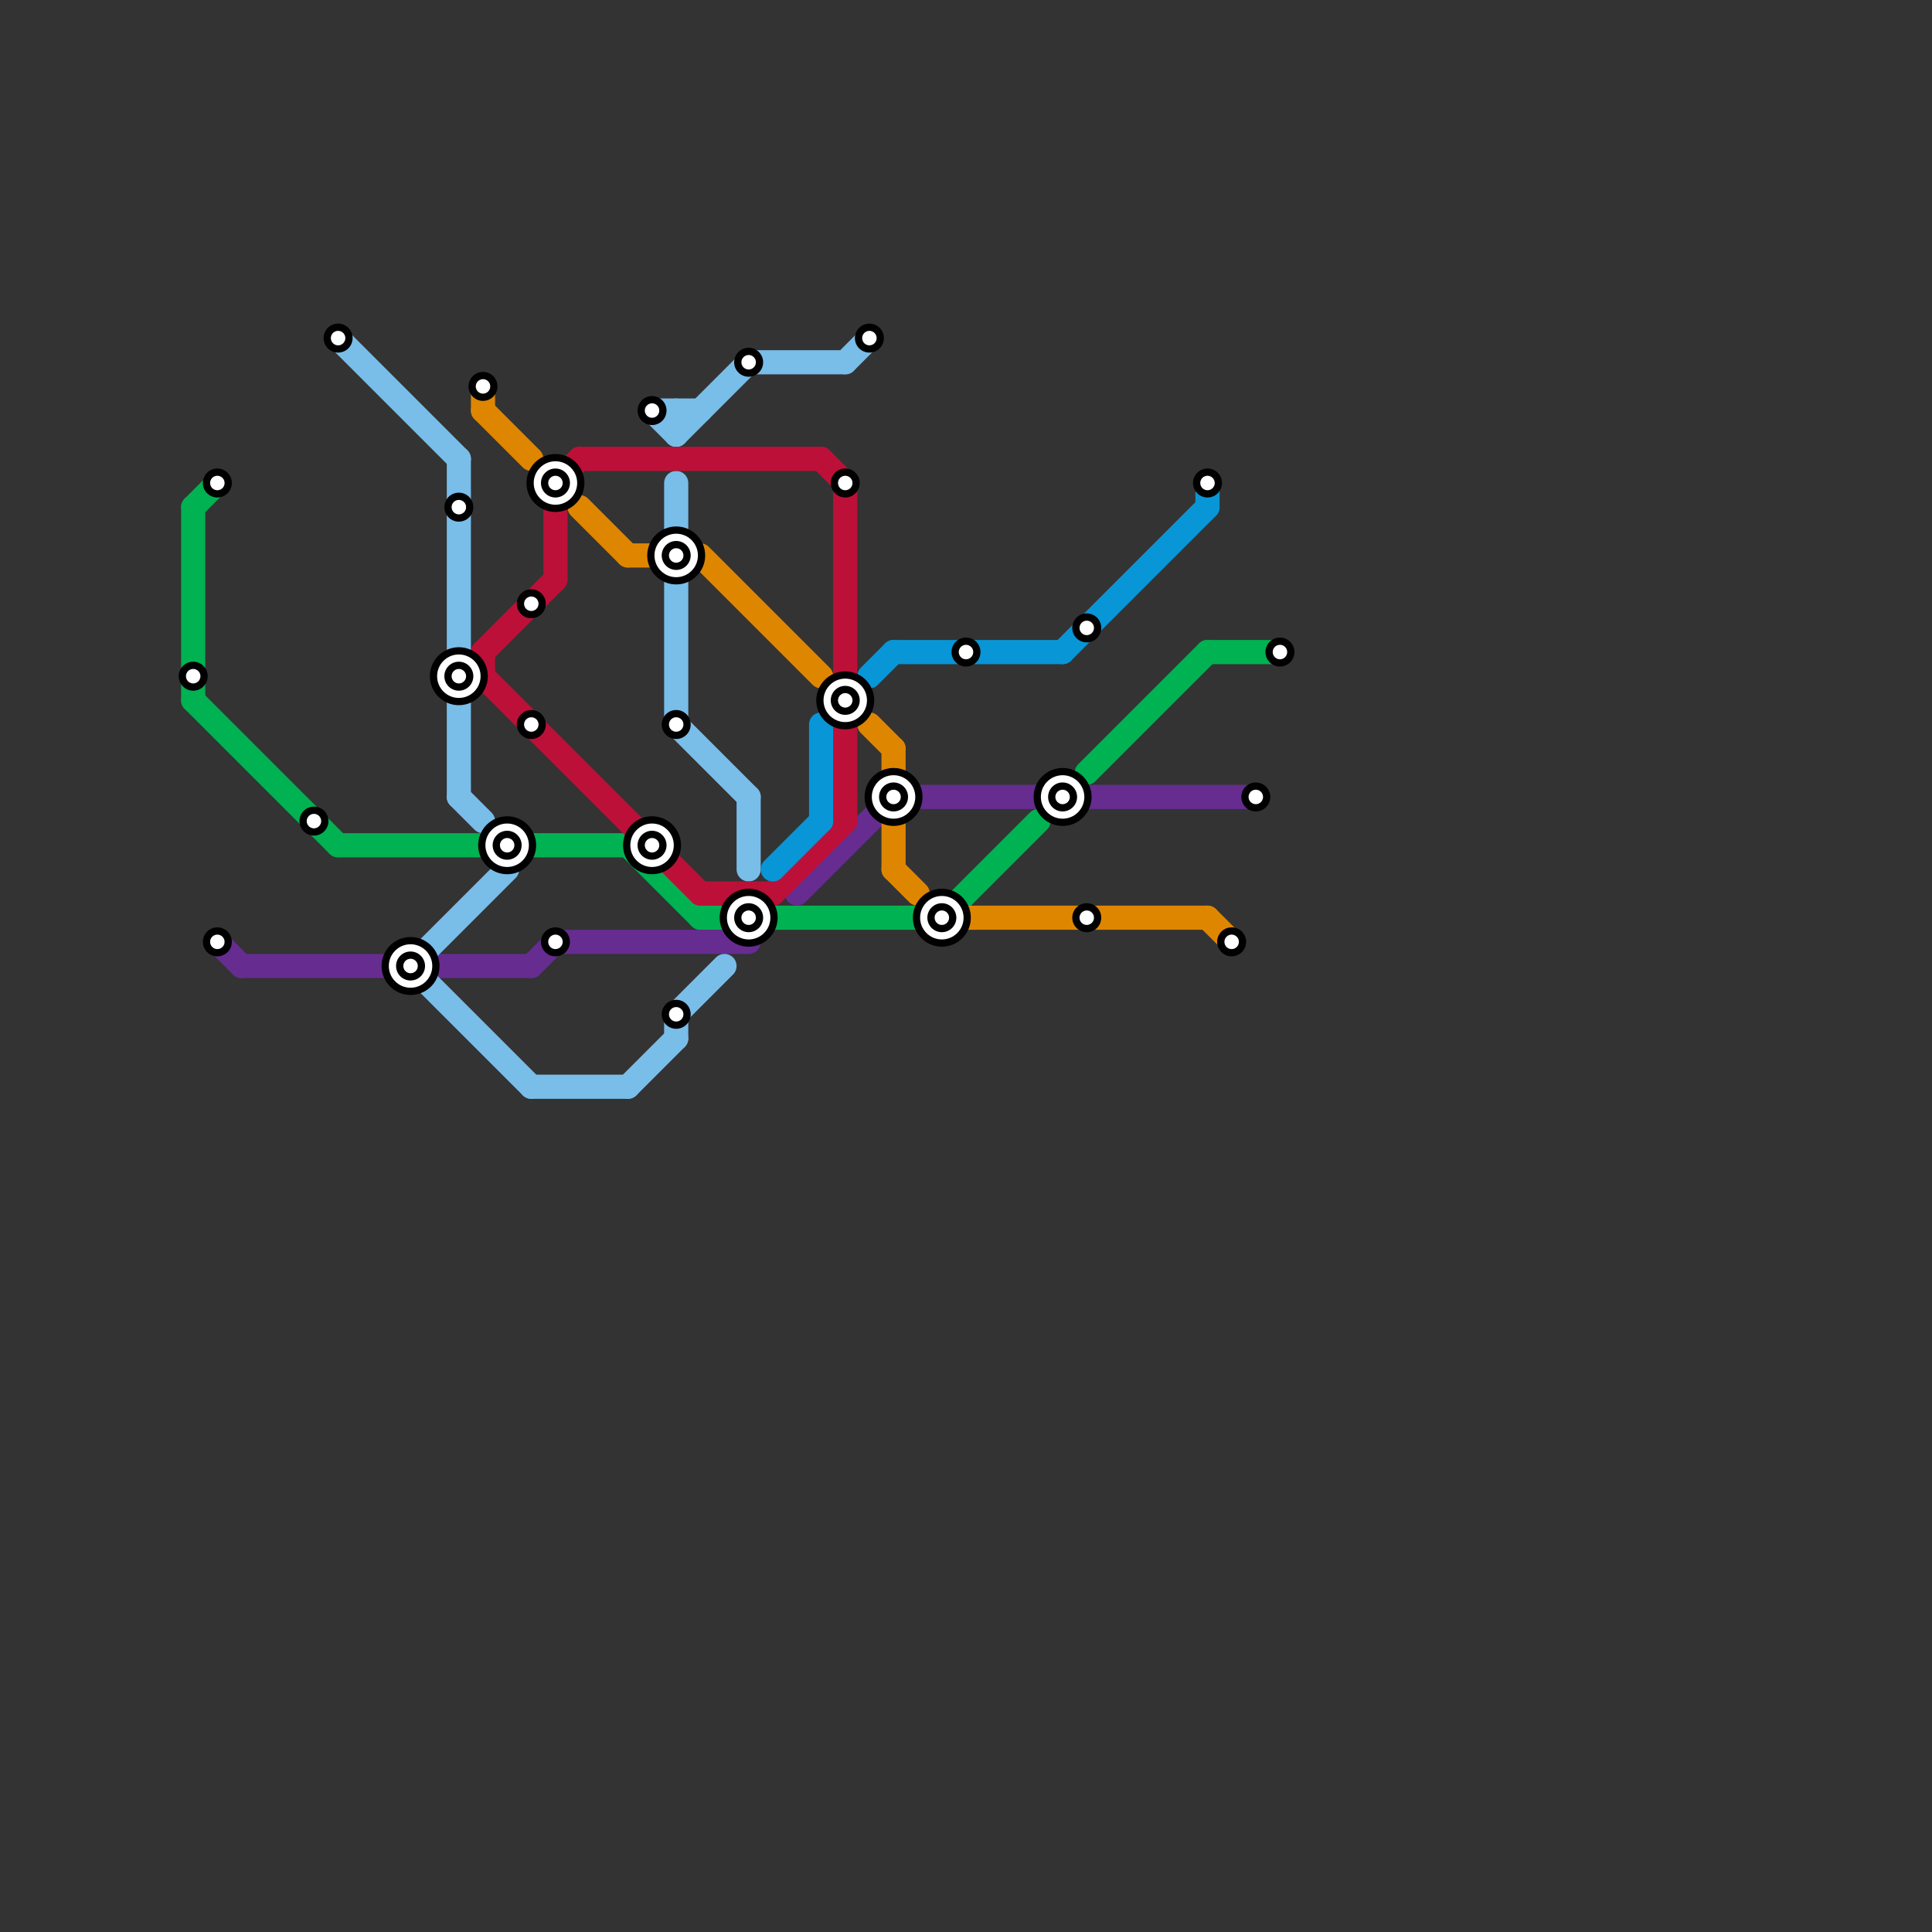 
<svg version="1.1" xmlns="http://www.w3.org/2000/svg" viewBox="0 0 80 80">
<rect x="0" y="0" width="80" height="80" fill="#333333" stroke="none"/>
<style>text { font: 1px Helvetica; font-weight: 600; white-space: pre; dominant-baseline: central; } line { stroke-width: 1; fill: none; stroke-linecap: round; stroke-linejoin: round; } .c0 { stroke: #00b251 } .c1 { stroke: #662c90 } .c2 { stroke: #79bde9 } .c3 { stroke: #df8600 } .c4 { stroke: #bd1038 } .c5 { stroke: #0896d7 }</style><defs><g id="wm-xf"><circle r="1.2" fill="#000"/><circle r="0.9" fill="#fff"/><circle r="0.6" fill="#000"/><circle r="0.3" fill="#fff"/></g><g id="wm"><circle r="0.6" fill="#000"/><circle r="0.3" fill="#fff"/></g></defs><line class="c0" x1="14" y1="35" x2="26" y2="35"/><line class="c0" x1="39" y1="38" x2="43" y2="34"/><line class="c0" x1="8" y1="29" x2="14" y2="35"/><line class="c0" x1="50" y1="27" x2="53" y2="27"/><line class="c0" x1="26" y1="35" x2="29" y2="38"/><line class="c0" x1="8" y1="21" x2="9" y2="20"/><line class="c0" x1="8" y1="21" x2="8" y2="29"/><line class="c0" x1="45" y1="32" x2="50" y2="27"/><line class="c0" x1="29" y1="38" x2="39" y2="38"/><line class="c1" x1="10" y1="40" x2="16" y2="40"/><line class="c1" x1="33" y1="37" x2="37" y2="33"/><line class="c1" x1="9" y1="39" x2="10" y2="40"/><line class="c1" x1="22" y1="40" x2="23" y2="39"/><line class="c1" x1="23" y1="39" x2="31" y2="39"/><line class="c1" x1="37" y1="33" x2="52" y2="33"/><line class="c1" x1="18" y1="40" x2="22" y2="40"/><line class="c2" x1="31" y1="15" x2="35" y2="15"/><line class="c2" x1="19" y1="19" x2="19" y2="33"/><line class="c2" x1="31" y1="33" x2="31" y2="36"/><line class="c2" x1="28" y1="18" x2="31" y2="15"/><line class="c2" x1="27" y1="17" x2="28" y2="18"/><line class="c2" x1="22" y1="45" x2="26" y2="45"/><line class="c2" x1="28" y1="42" x2="30" y2="40"/><line class="c2" x1="28" y1="20" x2="28" y2="30"/><line class="c2" x1="28" y1="17" x2="28" y2="18"/><line class="c2" x1="35" y1="15" x2="36" y2="14"/><line class="c2" x1="14" y1="14" x2="19" y2="19"/><line class="c2" x1="28" y1="30" x2="31" y2="33"/><line class="c2" x1="17" y1="40" x2="21" y2="36"/><line class="c2" x1="27" y1="17" x2="29" y2="17"/><line class="c2" x1="19" y1="33" x2="20" y2="34"/><line class="c2" x1="28" y1="42" x2="28" y2="43"/><line class="c2" x1="17" y1="40" x2="22" y2="45"/><line class="c2" x1="26" y1="45" x2="28" y2="43"/><line class="c3" x1="26" y1="23" x2="27" y2="23"/><line class="c3" x1="24" y1="21" x2="26" y2="23"/><line class="c3" x1="29" y1="23" x2="34" y2="28"/><line class="c3" x1="37" y1="31" x2="37" y2="32"/><line class="c3" x1="20" y1="16" x2="20" y2="17"/><line class="c3" x1="50" y1="38" x2="51" y2="39"/><line class="c3" x1="37" y1="34" x2="37" y2="36"/><line class="c3" x1="37" y1="36" x2="38" y2="37"/><line class="c3" x1="36" y1="30" x2="37" y2="31"/><line class="c3" x1="20" y1="17" x2="22" y2="19"/><line class="c3" x1="40" y1="38" x2="50" y2="38"/><line class="c4" x1="20" y1="27" x2="20" y2="28"/><line class="c4" x1="34" y1="19" x2="35" y2="20"/><line class="c4" x1="20" y1="27" x2="23" y2="24"/><line class="c4" x1="24" y1="19" x2="34" y2="19"/><line class="c4" x1="23" y1="20" x2="23" y2="24"/><line class="c4" x1="29" y1="37" x2="32" y2="37"/><line class="c4" x1="35" y1="20" x2="35" y2="34"/><line class="c4" x1="20" y1="28" x2="29" y2="37"/><line class="c4" x1="32" y1="37" x2="35" y2="34"/><line class="c4" x1="23" y1="20" x2="24" y2="19"/><line class="c5" x1="36" y1="28" x2="37" y2="27"/><line class="c5" x1="34" y1="30" x2="34" y2="34"/><line class="c5" x1="50" y1="20" x2="50" y2="21"/><line class="c5" x1="32" y1="36" x2="34" y2="34"/><line class="c5" x1="37" y1="27" x2="44" y2="27"/><line class="c5" x1="44" y1="27" x2="50" y2="21"/>

<use x="13" y="34" href="#wm"/><use x="14" y="14" href="#wm"/><use x="17" y="40" href="#wm-xf"/><use x="19" y="21" href="#wm"/><use x="19" y="28" href="#wm-xf"/><use x="20" y="16" href="#wm"/><use x="21" y="35" href="#wm-xf"/><use x="22" y="25" href="#wm"/><use x="22" y="30" href="#wm"/><use x="23" y="20" href="#wm-xf"/><use x="23" y="39" href="#wm"/><use x="27" y="17" href="#wm"/><use x="27" y="35" href="#wm-xf"/><use x="28" y="23" href="#wm-xf"/><use x="28" y="30" href="#wm"/><use x="28" y="42" href="#wm"/><use x="31" y="15" href="#wm"/><use x="31" y="38" href="#wm-xf"/><use x="35" y="20" href="#wm"/><use x="35" y="29" href="#wm-xf"/><use x="36" y="14" href="#wm"/><use x="37" y="33" href="#wm-xf"/><use x="39" y="38" href="#wm-xf"/><use x="40" y="27" href="#wm"/><use x="44" y="33" href="#wm-xf"/><use x="45" y="26" href="#wm"/><use x="45" y="38" href="#wm"/><use x="50" y="20" href="#wm"/><use x="51" y="39" href="#wm"/><use x="52" y="33" href="#wm"/><use x="53" y="27" href="#wm"/><use x="8" y="28" href="#wm"/><use x="9" y="20" href="#wm"/><use x="9" y="39" href="#wm"/>
</svg>

